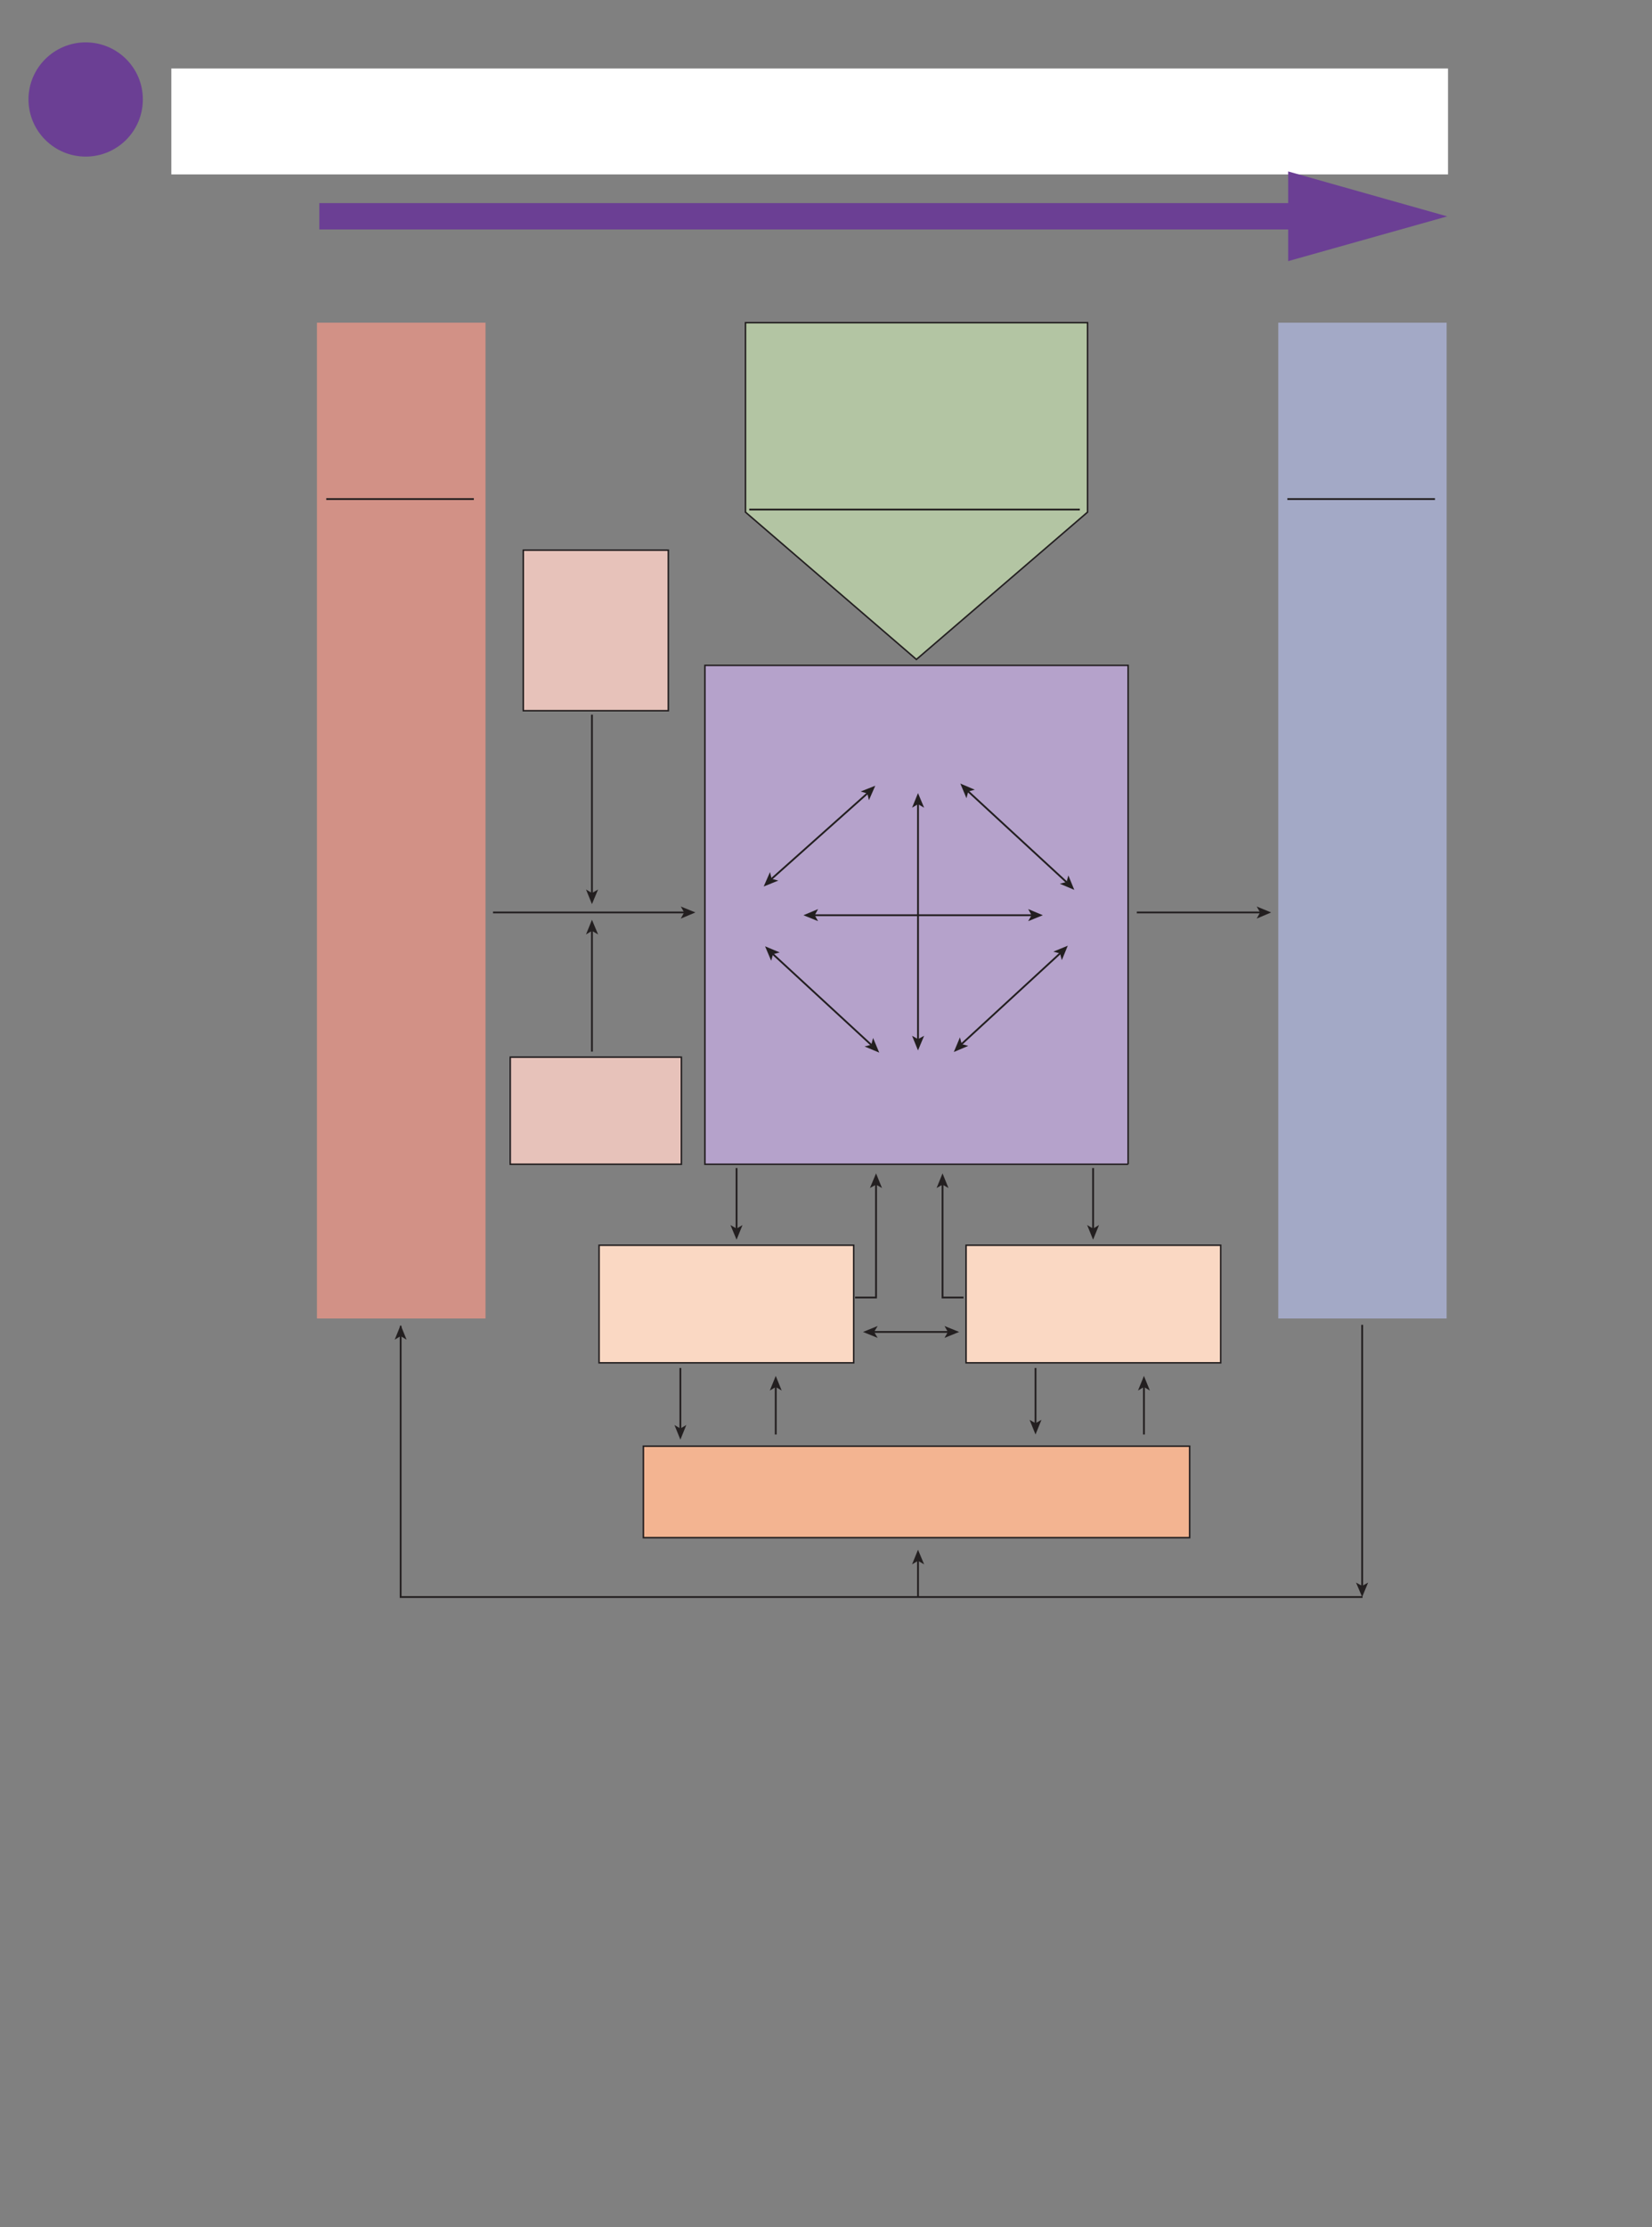 <?xml version="1.0" encoding="UTF-8" standalone="no"?>
<!DOCTYPE svg PUBLIC "-//W3C//DTD SVG 1.1//EN"
"http://www.w3.org/Graphics/SVG/1.1/DTD/svg11.dtd">
<svg viewBox="0 0 835 1125" version="1.1" xmlns="http://www.w3.org/2000/svg" xmlns:xlink="http://www.w3.org/1999/xlink">
<rect x="0" y="0" width="835" height="1125" fill="#808080" stroke="none"/>
<defs>
<style type="text/css"><![CDATA[
.g0_49{
fill: #FFFFFF;
}
.g1_49{
fill: #6B3F94;
}
.g2_49{
fill: #F3B491;
}
.g3_49{
fill: #FAD8C3;
}
.g4_49{
fill: #D29186;
}
.g5_49{
fill: #A3A9C6;
}
.g6_49{
fill: #B5A2CB;
}
.g7_49{
fill: none;
stroke: #231F20;
stroke-width: 0.763;
stroke-linecap: butt;
stroke-linejoin: miter;
stroke-miterlimit: 4;
}
.g8_49{
fill: #E7C2BA;
}
.g9_49{
fill: #B3C5A3;
}
.ga_49{
fill: none;
stroke: #231F20;
stroke-width: 0.916;
stroke-linecap: butt;
stroke-linejoin: miter;
stroke-miterlimit: 4;
}
.gb_49{
fill: #231F20;
}
]]></style>
</defs>
<path d="M86.6,88.1H731.9V34.6H86.6V88.1Z" class="g0_49"/>
<path d="M43.3,79.1c16,0,28.9,-12.9,28.9,-28.9C72.2,34.3,59.3,21.4,43.3,21.4C27.4,21.4,14.4,34.3,14.4,50.2c0,16,13,28.9,28.9,28.9Z" class="g1_49"/>
<path d="M325,776.7H601.3V730.5H325v46.2Z" class="g2_49"/>
<path d="M488.3,688.4H617V629H488.3v59.4Z" class="g3_49"/>
<path d="M160.2,666h85.2V163H160.2V666Z" class="g4_49"/>
<path d="M646.1,666h85.1V163H646.1V666Z" class="g5_49"/>
<path d="M570.2,588.1H356.3v-252H570.2v252Z" class="g6_49"/>
<path d="M570.2,588.1H356.3v-252H570.2v252Z" class="g7_49"/>
<path d="M344.4,588.1H257.9V534h86.5v54.1Z" class="g8_49"/>
<path d="M344.4,588.1H257.9V534h86.5v54.1Z" class="g7_49"/>
<path d="M431.5,688.4H302.8V629H431.5v59.4Z" class="g3_49"/>
<path d="M431.5,688.4H302.8V629H431.5v59.4Zm169.8,88.3H325.2V730.5H601.3v46.2ZM617,688.4H488.3V629H617v59.4Z" class="g7_49"/>
<path d="M376.8,163v95.7l86.4,74.4l86.5,-74.4V163Z" class="g9_49"/>
<path d="M376.8,163v95.7l86.4,74.4l86.5,-74.4V163H376.8Z" class="g7_49"/>
<path d="M337.8,359H264.5V277.9h73.3V359Z" class="g8_49"/>
<path d="M337.8,359H264.5V277.9h73.3V359Z" class="g7_49"/>
<path d="M372.3,590v31" class="ga_49"/>
<path d="M372.3,626.2l-3.1,-7.4l3.1,1.8l3,-1.8Z" class="gb_49"/>
<path d="M552.5,590v31" class="ga_49"/>
<path d="M552.5,626.2l-3,-7.4l3,1.8l3,-1.8Z" class="gb_49"/>
<path d="M688.5,669.2V801.6" class="ga_49"/>
<path d="M688.5,801.1l-3.1,-1.7l3.1,7.3l3,-7.3Z" class="gb_49"/>
<path d="M523.4,691v28.3" class="ga_49"/>
<path d="M523.4,724.6l-3,-7.4l3,1.7l3,-1.7Z" class="gb_49"/>
<path d="M343.9,691v31" class="ga_49"/>
<path d="M343.9,727.2l-3,-7.4l3,1.8l3,-1.8Z" class="gb_49"/>
<path d="M249.2,460.9h97" class="ga_49"/>
<path d="M351.5,460.9l-7.4,3.1l1.7,-3.1l-1.7,-3Z" class="gb_49"/>
<path d="M410.2,462.3H521.8" class="ga_49"/>
<path d="M527.1,462.3l-7.4,3l1.7,-3l-1.7,-3.1Z" class="gb_49"/>
<path d="M406.1,462.3l7.4,-3.1l-1.7,3.1l1.7,3Z" class="gb_49"/>
<path d="M441.4,672.8h38.1" class="ga_49"/>
<path d="M484.8,672.8l-7.4,3l1.7,-3l-1.7,-3Z" class="gb_49"/>
<path d="M436.2,672.8l7.4,-3l-1.8,3l1.8,3Z" class="gb_49"/>
<path d="M389.7,444.2l49,-43.7" class="ga_49"/>
<path d="M442.4,396.9l-3.2,7.3l-.8,-3.4l-3.4,-1Z" class="gb_49"/>
<path d="M386,447.8l3.2,-7.3l.8,3.4l3.4,.9Z" class="gb_49"/>
<path d="M485.8,527.6L536,481.4" class="ga_49"/>
<path d="M539.7,477.7l-3,7.3l-.9,-3.4l-3.4,-.9Z" class="gb_49"/>
<path d="M482.1,531.4l3.1,-7.4l.9,3.4l3.3,.9Z" class="gb_49"/>
<path d="M489.1,399.5l50.2,46.3" class="ga_49"/>
<path d="M543,449.5l-7.3,-3.1l3.4,-.9l.9,-3.3Z" class="gb_49"/>
<path d="M485.4,395.8l7.3,3.1l-3.3,.9l-.9,3.4Z" class="gb_49"/>
<path d="M390.4,481.7L440.6,528" class="ga_49"/>
<path d="M444.4,531.7L437,528.6l3.4,-.9l.9,-3.4Z" class="gb_49"/>
<path d="M386.7,478l7.4,3.1l-3.4,.9l-.9,3.3Z" class="gb_49"/>
<path d="M464,405.8V525.3" class="ga_49"/>
<path d="M464,530.6l-3,-7.4l3,1.7l3.1,-1.7Z" class="gb_49"/>
<path d="M464,400.6l3.1,7.4L464,406.2l-3,1.8Z" class="gb_49"/>
<path d="M392.1,724.6V700.2" class="ga_49"/>
<path d="M392.1,695l3,7.4l-3,-1.8l-3,1.8Z" class="gb_49"/>
<path d="M464,806.7V788" class="ga_49"/>
<path d="M464,782.8l3.1,7.4L464,788.4l-3,1.8Z" class="gb_49"/>
<path d="M578.2,724.6V700.2" class="ga_49"/>
<path d="M578.2,695l3,7.4l-3,-1.8l-3,1.8Z" class="gb_49"/>
<path d="M202.5,669.3l3,7.4l-3,-1.8l-3,1.8Z" class="gb_49"/>
<path d="M574.6,460.9h62.7" class="ga_49"/>
<path d="M642.5,460.9l-7.3,3.1l1.7,-3.1l-1.7,-3Z" class="gb_49"/>
<path d="M432.2,655.4h10.6V598" class="ga_49"/>
<path d="M442.8,592.7l3,7.4l-3,-1.7l-3.1,1.7Z" class="gb_49"/>
<path d="M487,655.4H476.4V598" class="ga_49"/>
<path d="M476.4,592.7l3,7.4l-3,-1.7l-3,1.7Z" class="gb_49"/>
<path d="M239.5,252.1H164.9m380.9,5.3H378.7m346.6,-5.3H650.7M299.2,531.2V469.8" class="ga_49"/>
<path d="M299.2,464.6l3.1,7.4l-3.1,-1.8l-3,1.8Z" class="gb_49"/>
<path d="M299.2,361v90.5" class="ga_49"/>
<path d="M299.2,456.7l-3,-7.4l3,1.8l3.1,-1.8Z" class="gb_49"/>
<path d="M651.1,86.6v45.3l80.4,-22.6L651.1,86.6Z" class="g1_49"/>
<path d="M161.4,102.6H664.9v13.3H161.4V102.6Z" class="g1_49"/>
<path d="M202.5,669.8V806.7H688.7" class="ga_49"/>
</svg>